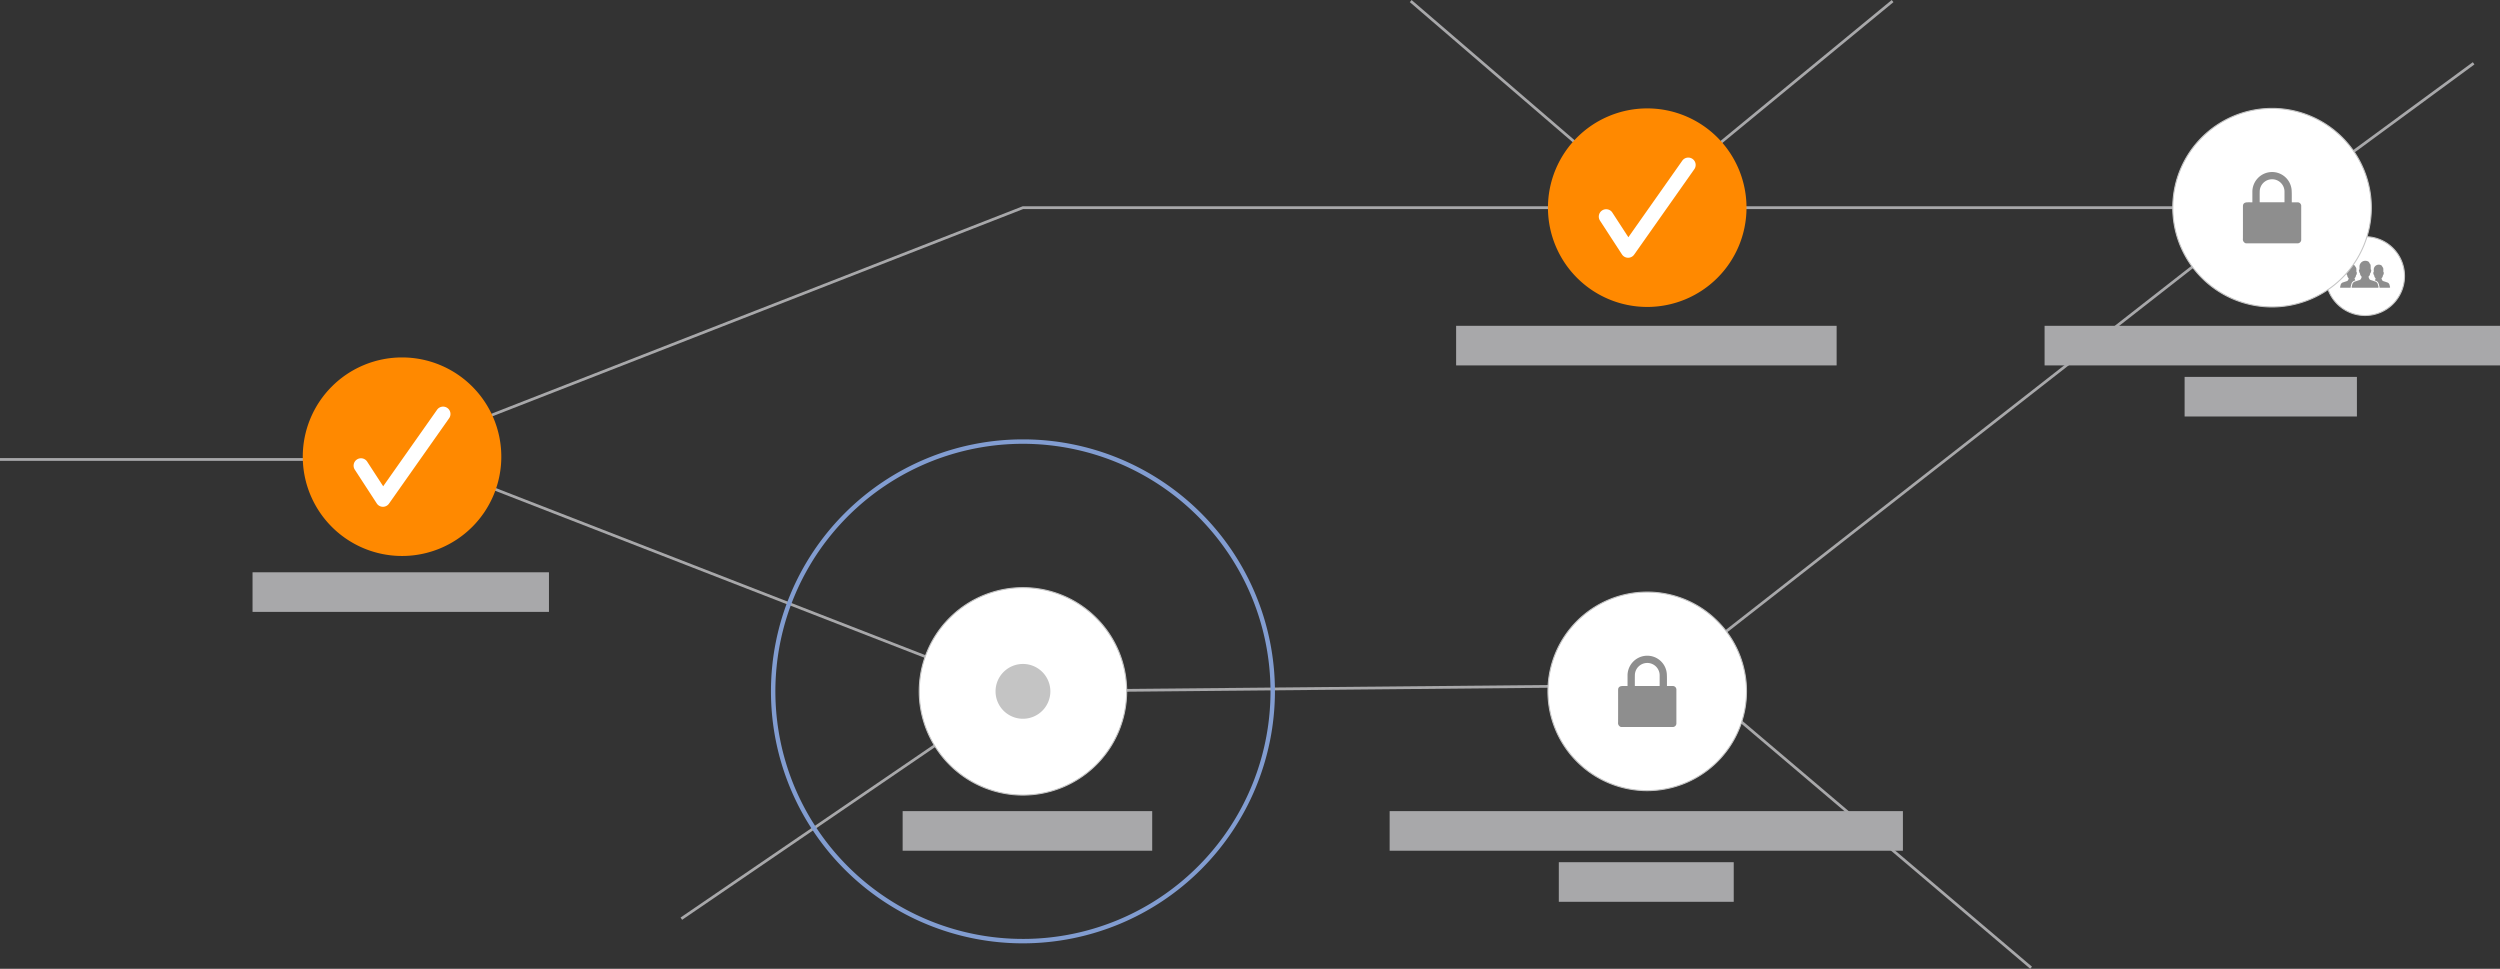 <svg id="_1-LearningMap_Zoom" data-name="1-LearningMap_Zoom" xmlns="http://www.w3.org/2000/svg" xmlns:xlink="http://www.w3.org/1999/xlink" width="533.891" height="206.887" viewBox="0 0 533.891 206.887">
  <rect x="0" y="0" width="533.891" height="206.887" fill="#333333" stroke="none"/>
  <defs>
    <clipPath id="clip-path">
      <rect id="Rectangle_1060" data-name="Rectangle 1060" width="533.891" height="206.887" fill="none"/>
    </clipPath>
  </defs>
  <path id="Path_32736" data-name="Path 32736" d="M92.877,86.579l-.215-.551L209.777,40.3H464.014v.592H209.889Z" transform="translate(8.624 3.751)" fill="#a8a8aa"/>
  <path id="Path_32737" data-name="Path 32737" d="M208,139.21l-.054-.021L92.663,94.346l.214-.551,115.23,44.823,122.882-1.148.005.591Z" transform="translate(8.624 8.729)" fill="#a8a8aa"/>
  <rect id="Rectangle_1046" data-name="Rectangle 1046" width="133.926" height="0.591" transform="matrix(0.788, -0.616, 0.616, 0.788, 366.932, 135.783)" fill="#a8a8aa"/>
  <rect id="Rectangle_1047" data-name="Rectangle 1047" width="53.297" height="8.457" transform="translate(192.764 173.22)" fill="#a8a8aa"/>
  <rect id="Rectangle_1048" data-name="Rectangle 1048" width="97.258" height="8.456" transform="translate(436.633 69.58)" fill="#a8a8aa"/>
  <rect id="Rectangle_1049" data-name="Rectangle 1049" width="81.26" height="8.457" transform="translate(310.964 69.579)" fill="#a8a8aa"/>
  <rect id="Rectangle_1050" data-name="Rectangle 1050" width="63.302" height="8.457" transform="translate(53.932 122.216)" fill="#a8a8aa"/>
  <rect id="Rectangle_1051" data-name="Rectangle 1051" width="36.795" height="8.457" transform="translate(466.537 80.489)" fill="#a8a8aa"/>
  <rect id="Rectangle_1052" data-name="Rectangle 1052" width="76.232" height="0.591" transform="translate(0 97.826)" fill="#a8a8aa"/>
  <g id="Group_501" data-name="Group 501">
    <g id="Group_500" data-name="Group 500" clip-path="url(#clip-path)">
      <path id="Path_32738" data-name="Path 32738" d="M101.553,91.033a21.2,21.2,0,1,1-21.2-21.2,21.2,21.2,0,0,1,21.2,21.2" transform="translate(5.505 6.499)" fill="#ff8900"/>
      <path id="Path_32739" data-name="Path 32739" d="M75.349,100.835h-.03a1.573,1.573,0,0,1-1.29-.716l-4.689-7.213a1.574,1.574,0,0,1,2.64-1.716L75.4,96.453,86.911,80.111a1.574,1.574,0,0,1,2.574,1.813L76.636,100.168a1.575,1.575,0,0,1-1.287.668" transform="translate(6.43 7.394)" fill="#fff"/>
      <rect id="Rectangle_1053" data-name="Rectangle 1053" width="64.426" height="0.592" transform="translate(354.241 40.943) rotate(-39.455)" fill="#a8a8aa"/>
      <rect id="Rectangle_1054" data-name="Rectangle 1054" width="0.591" height="58.396" transform="matrix(0.652, -0.758, 0.758, 0.652, 301.073, 0.452)" fill="#a8a8aa"/>
      <path id="Path_32740" data-name="Path 32740" d="M344.83,42.378a21.2,21.2,0,1,1-21.2-21.2,21.2,21.2,0,0,1,21.2,21.2" transform="translate(28.147 1.971)" fill="#ff8900"/>
      <path id="Path_32741" data-name="Path 32741" d="M318.626,52.179h-.03a1.573,1.573,0,0,1-1.29-.716l-4.689-7.213a1.574,1.574,0,0,1,2.64-1.716l3.421,5.263,11.509-16.342a1.574,1.574,0,1,1,2.574,1.813L319.913,51.512a1.574,1.574,0,0,1-1.287.668" transform="translate(29.071 2.865)" fill="#fff"/>
      <rect id="Rectangle_1055" data-name="Rectangle 1055" width="86.154" height="0.592" transform="matrix(0.826, -0.564, 0.564, 0.826, 145.335, 195.944)" fill="#a8a8aa"/>
      <path id="Path_32742" data-name="Path 32742" d="M223.889,136.959a22.147,22.147,0,1,1-22.147-22.147,22.146,22.146,0,0,1,22.147,22.147" transform="translate(16.715 10.685)" fill="#fff"/>
      <path id="Path_32743" data-name="Path 32743" d="M201.753,159.233a22.265,22.265,0,1,1,22.265-22.265,22.29,22.29,0,0,1-22.265,22.265m0-44.293a22.029,22.029,0,1,0,22.029,22.029,22.054,22.054,0,0,0-22.029-22.029" transform="translate(16.705 10.675)" fill="#c5c5c5"/>
      <path id="Path_32744" data-name="Path 32744" d="M204.439,193.469a53.814,53.814,0,1,1,53.814-53.815,53.875,53.875,0,0,1-53.814,53.815m0-106.682a52.868,52.868,0,1,0,52.867,52.867,52.927,52.927,0,0,0-52.867-52.867" transform="translate(14.018 7.989)" fill="#829dd1"/>
      <path id="Path_32745" data-name="Path 32745" d="M206.208,135.571a5.852,5.852,0,1,1-5.852-5.852,5.852,5.852,0,0,1,5.852,5.852" transform="translate(18.102 12.073)" fill="#c4c4c4"/>
      <rect id="Rectangle_1056" data-name="Rectangle 1056" width="0.592" height="87.413" transform="translate(366.91 150.33) rotate(-49.683)" fill="#a8a8aa"/>
      <path id="Path_32746" data-name="Path 32746" d="M344.83,136.878a21.2,21.2,0,1,1-21.2-21.2,21.2,21.2,0,0,1,21.2,21.2" transform="translate(28.147 10.766)" fill="#fff"/>
      <path id="Path_32747" data-name="Path 32747" d="M323.64,158.206a21.318,21.318,0,1,1,21.317-21.318,21.341,21.341,0,0,1-21.317,21.318m0-42.4a21.081,21.081,0,1,0,21.081,21.081,21.105,21.105,0,0,0-21.081-21.081" transform="translate(28.137 10.756)" fill="#c5c5c5"/>
      <path id="Path_32748" data-name="Path 32748" d="M327.954,143.34H316.762a.892.892,0,0,1-.631-.993c.012-2.438.005-4.38.005-6.817,0-.082,0-.164.008-.246a.678.678,0,0,1,.367-.584,1.279,1.279,0,0,1,.468-.114c.221-.019.941-.005,1.171-.005,0-.737,0-1.448,0-2.16a4.223,4.223,0,0,1,3.786-4.289,4.187,4.187,0,0,1,4.6,3.829c.051.807.023,1.618.031,2.427v.193c.237,0,.952,0,1.171,0a.774.774,0,0,1,.843.839c0,2.525,0,4.555,0,7.079a.767.767,0,0,1-.588.814.14.14,0,0,0-.037.025M325,134.573c0-.046.009-.081.009-.117,0-.706,0-1.412,0-2.118a2.705,2.705,0,0,0-.057-.579,2.647,2.647,0,0,0-5.234.414c-.02.767-.008,1.536-.009,2.3a.945.945,0,0,0,.011.1Z" transform="translate(29.422 11.922)" fill="#8e8e8e"/>
      <rect id="Rectangle_1057" data-name="Rectangle 1057" width="109.613" height="8.457" transform="translate(296.766 173.22)" fill="#a8a8aa"/>
      <rect id="Rectangle_1058" data-name="Rectangle 1058" width="37.353" height="8.457" transform="translate(332.895 184.128)" fill="#a8a8aa"/>
      <rect id="Rectangle_1059" data-name="Rectangle 1059" width="39.195" height="0.591" transform="matrix(0.806, -0.592, 0.592, 0.806, 496.491, 36.486)" fill="#a8a8aa"/>
      <path id="Path_32749" data-name="Path 32749" d="M471.212,54.657a8.415,8.415,0,1,1-8.414-8.414,8.414,8.414,0,0,1,8.414,8.414" transform="translate(42.289 4.304)" fill="#fff"/>
      <path id="Path_32750" data-name="Path 32750" d="M462.806,63.2a8.532,8.532,0,1,1,8.534-8.532,8.541,8.541,0,0,1-8.534,8.532m0-16.829a8.3,8.3,0,1,0,8.3,8.3,8.306,8.306,0,0,0-8.3-8.3" transform="translate(42.279 4.294)" fill="#c5c5c5"/>
      <path id="Path_32751" data-name="Path 32751" d="M460.336,55.094l.122-.04a.335.335,0,0,1-.042-.054c-.054-.109-.091-.228-.134-.343a.066.066,0,0,1,.025-.075.825.825,0,0,0,.272-.556.1.1,0,0,1,.048-.087.117.117,0,0,0,.047-.058,1.492,1.492,0,0,0,.1-.413.225.225,0,0,0-.071-.172.126.126,0,0,1-.028-.071c0-.2,0-.4-.007-.6a.555.555,0,0,0-.142-.388.317.317,0,0,1-.08-.126.528.528,0,0,0-.341-.331,1.073,1.073,0,0,0-1.417.63,1,1,0,0,0-.061.354c0,.152,0,.3,0,.457a.1.1,0,0,1-.032.081.24.24,0,0,0-.058.257c.027.109.059.216.092.324a.116.116,0,0,0,.045.059.1.1,0,0,1,.051.091.85.85,0,0,0,.277.561.075.075,0,0,1,.022.057,1.037,1.037,0,0,1-.173.419.389.389,0,0,1-.2.149c-.277.091-.551.184-.826.273a.734.734,0,0,0-.524.568c-.032.136-.067.27-.1.406-.024.1-.015.118.069.168h2.195a.384.384,0,0,1,0-.247l.037-.149c.027-.107.055-.214.08-.322a1.063,1.063,0,0,1,.752-.817" transform="translate(42.55 4.812)" fill="#8e8e8e"/>
      <path id="Path_32752" data-name="Path 32752" d="M467.192,56.213c-.028-.1-.048-.207-.086-.3a.693.693,0,0,0-.454-.413c-.27-.091-.54-.184-.812-.269a.432.432,0,0,1-.274-.225c-.054-.11-.091-.228-.134-.343a.065.065,0,0,1,.025-.075.828.828,0,0,0,.272-.556.1.1,0,0,1,.049-.087.127.127,0,0,0,.046-.058,1.463,1.463,0,0,0,.1-.413.228.228,0,0,0-.07-.173.115.115,0,0,1-.03-.07c0-.2,0-.4-.007-.6a.553.553,0,0,0-.142-.388.325.325,0,0,1-.08-.127.53.53,0,0,0-.34-.33,1.073,1.073,0,0,0-1.418.63,1.021,1.021,0,0,0-.061.353c0,.153,0,.3,0,.458a.1.1,0,0,1-.032.08.239.239,0,0,0-.059.258c.027.108.059.215.093.322a.1.1,0,0,0,.044.059.105.105,0,0,1,.052.092.844.844,0,0,0,.275.56.072.072,0,0,1,.022.057,1.042,1.042,0,0,1-.167.411l.14.048a1.012,1.012,0,0,1,.659.606,2.158,2.158,0,0,1,.082.275l.026.1.056.205.037.134.008.027v.161l-.014.013h2.18c.03-.028.058-.057.086-.086V56.5l-.079-.291" transform="translate(43.154 4.812)" fill="#8e8e8e"/>
      <path id="Path_32753" data-name="Path 32753" d="M465.008,55.858a.81.81,0,0,0-.529-.483l-.278-.092c-.223-.075-.446-.152-.671-.222a.51.51,0,0,1-.32-.263c-.062-.128-.1-.266-.156-.4a.074.074,0,0,1,.029-.087.972.972,0,0,0,.317-.65.121.121,0,0,1,.057-.1.14.14,0,0,0,.056-.067,1.707,1.707,0,0,0,.121-.482.26.26,0,0,0-.082-.2.143.143,0,0,1-.034-.083c0-.234,0-.468-.008-.7a.648.648,0,0,0-.166-.453.359.359,0,0,1-.092-.148.624.624,0,0,0-.4-.386,1.37,1.37,0,0,0-.483-.09,1.239,1.239,0,0,0-1.172.824,1.183,1.183,0,0,0-.072.413c0,.178,0,.356,0,.533a.11.11,0,0,1-.037.094.278.278,0,0,0-.068.3c.032.127.069.252.108.377a.126.126,0,0,0,.051.069.119.119,0,0,1,.06.107.988.988,0,0,0,.322.654.082.082,0,0,1,.025.066,1.233,1.233,0,0,1-.2.49.461.461,0,0,1-.235.174c-.235.077-.47.155-.705.233-.086.028-.173.058-.259.085a.857.857,0,0,0-.611.663c-.037.158-.079.316-.117.473-.028.114-.019.138.08.2H465.1l.1-.1v-.045c-.031-.114-.061-.226-.093-.34a3.3,3.3,0,0,0-.1-.355" transform="translate(42.76 4.741)" fill="#8e8e8e"/>
      <path id="Path_32754" data-name="Path 32754" d="M466.9,42.378a21.2,21.2,0,1,1-21.2-21.2,21.2,21.2,0,0,1,21.2,21.2" transform="translate(39.508 1.971)" fill="#fff"/>
      <path id="Path_32755" data-name="Path 32755" d="M445.716,63.706a21.318,21.318,0,1,1,21.317-21.318,21.342,21.342,0,0,1-21.317,21.318m0-42.4A21.081,21.081,0,1,0,466.8,42.388a21.105,21.105,0,0,0-21.081-21.081" transform="translate(39.498 1.961)" fill="#c5c5c5"/>
      <path id="Path_32756" data-name="Path 32756" d="M450.029,48.84H438.837a.892.892,0,0,1-.631-.993c.012-2.438.005-4.38.005-6.817,0-.082,0-.164.008-.246a.678.678,0,0,1,.367-.584,1.28,1.28,0,0,1,.468-.114c.221-.019.941-.005,1.171-.005,0-.737,0-1.448,0-2.16a4.223,4.223,0,0,1,3.786-4.289,4.187,4.187,0,0,1,4.6,3.829c.051.807.023,1.618.031,2.427v.193c.237,0,.952,0,1.171,0a.774.774,0,0,1,.843.839c0,2.525,0,4.555,0,7.079a.767.767,0,0,1-.588.814.139.139,0,0,0-.037.025m-2.955-8.767c0-.046.009-.081.01-.117,0-.706,0-1.412,0-2.118a2.706,2.706,0,0,0-.057-.579,2.647,2.647,0,0,0-5.234.414c-.02.767-.008,1.536-.009,2.3a.946.946,0,0,0,.011.1Z" transform="translate(40.783 3.127)" fill="#8e8e8e"/>
    </g>
  </g>
</svg>
